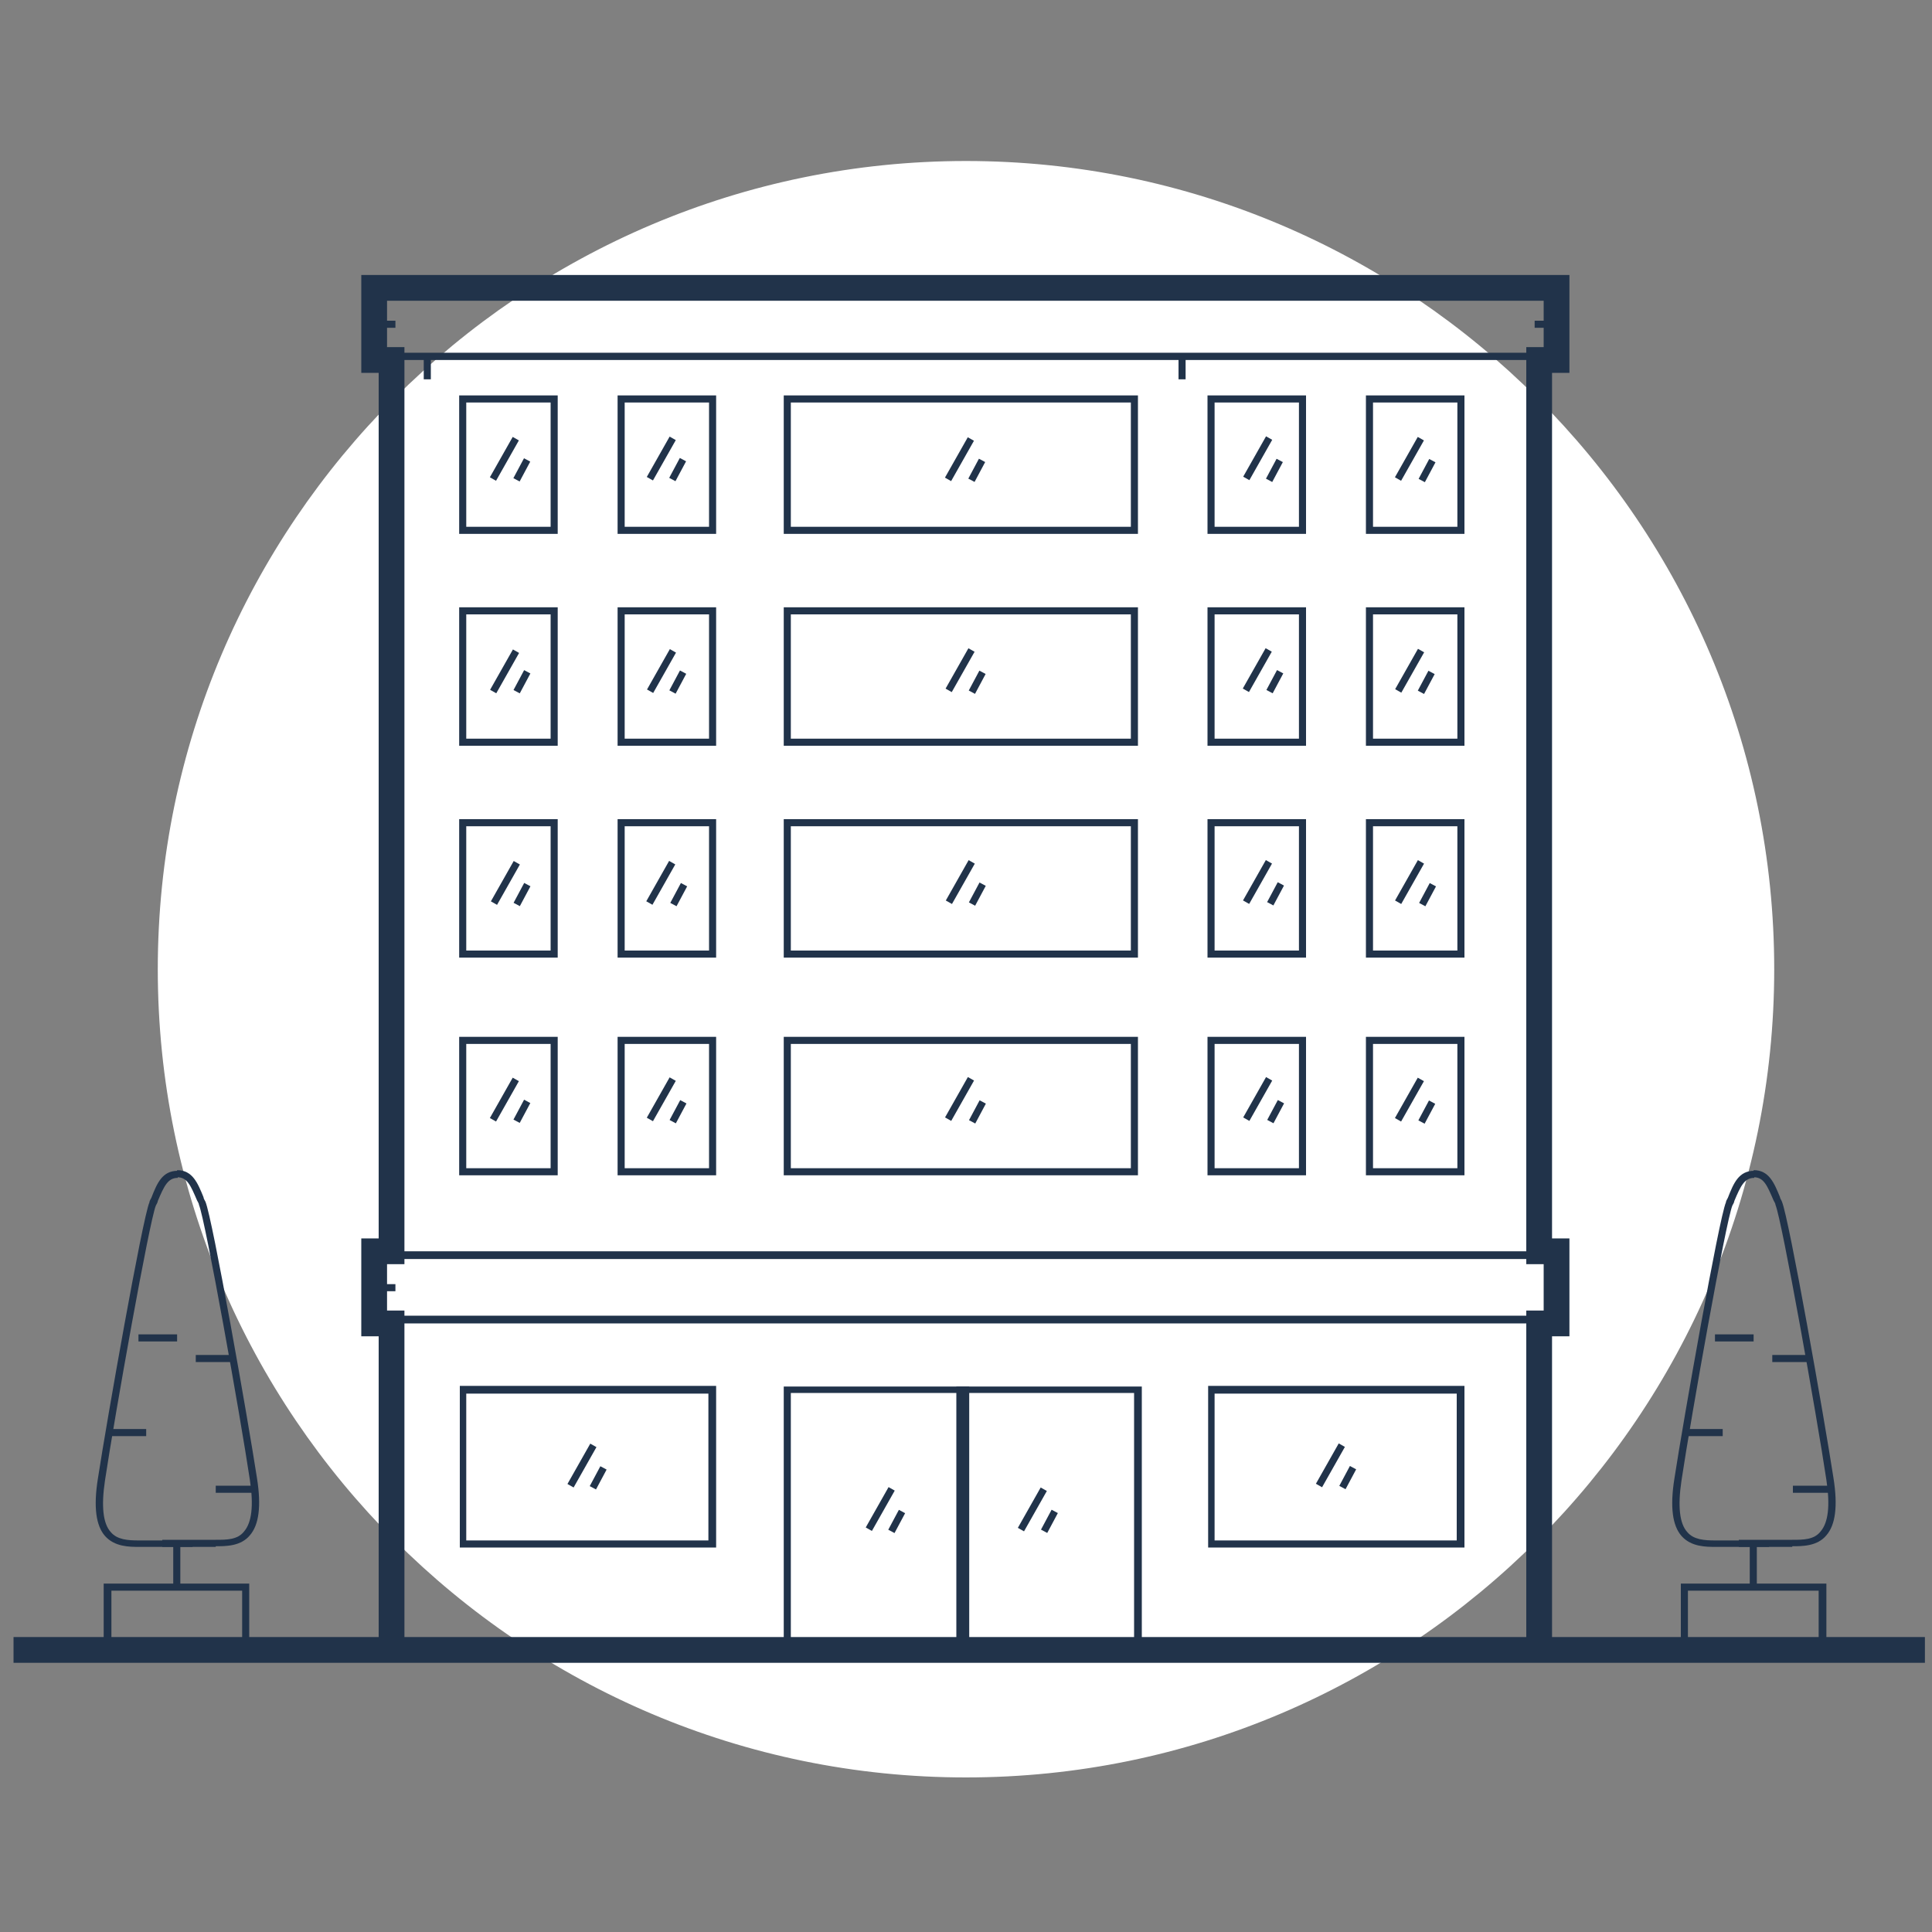 <svg viewBox="0 0 300 300" version="1.1" xmlns="http://www.w3.org/2000/svg" data-sanitized-data-name="Layer 1" data-name="Layer 1" id="Layer_1">
  <rect x="0" y="0" width="300" height="300" fill="#808080" stroke="none"/>
  <defs>
    <style>
      .cls-1 {
        fill: #21334a;
      }

      .cls-1, .cls-2 {
        stroke-width: 0px;
      }

      .cls-2 {
        fill: #fff;
      }
    </style>
  </defs>
  <g>
    <circle r="125" cy="150.5" cx="150" class="cls-2"></circle>
    <path d="M150,276c-69.2,0-125.5-56.3-125.5-125.5S80.8,25,150,25s125.5,56.3,125.5,125.5-56.3,125.5-125.5,125.5ZM150,26c-68.6,0-124.5,55.9-124.5,124.5s55.9,124.5,124.5,124.5,124.5-55.9,124.5-124.5S218.6,26,150,26Z" class="cls-2"></path>
  </g>
  <g>
    <path d="M239,195.5H60.8V54.8h178.2v140.6h0ZM61.9,194.6h176V55.7H61.9v138.8h0Z" class="cls-1"></path>
    <path d="M239,256.2H60.8v-51.9h178.2v51.9ZM61.9,255h176v-49.7H61.9v49.7Z" class="cls-1"></path>
    <path d="M241.7,55.9H58.1v-11.2h183.5v11.2h0ZM59.3,54.8h181.3v-9H59.3v9Z" class="cls-1"></path>
    <rect height="1.1" width="2.7" y="49.8" x="58.7" class="cls-1"></rect>
    <path d="M241.7,205.5H58.1v-11.2h183.5v11.2h0ZM59.3,204.4h181.3v-9H59.3v9Z" class="cls-1"></path>
    <rect height="1.1" width="2.7" y="199.4" x="58.7" class="cls-1"></rect>
    <rect height="1.1" width="2.7" y="49.8" x="238.3" class="cls-1"></rect>
    <rect height="3.5" width="1.1" y="55.4" x="65.8" class="cls-1"></rect>
    <rect height="3.5" width="1.1" y="55.4" x="183" class="cls-1"></rect>
    <path d="M86.6,82.9h-15.3v-21.5h15.3v21.5ZM72.4,81.8h13.1v-19.3h-13.1v19.3Z" class="cls-1"></path>
    <path d="M111.2,82.9h-15.3v-21.5h15.3v21.5ZM97,81.8h13.1v-19.3h-13.1v19.3Z" class="cls-1"></path>
    <path d="M202.8,82.9h-15.3v-21.5h15.3v21.5ZM188.6,81.8h13.1v-19.3h-13.1v19.3Z" class="cls-1"></path>
    <path d="M227.4,82.9h-15.3v-21.5h15.3v21.5ZM213.2,81.8h13.1v-19.3h-13.1v19.3Z" class="cls-1"></path>
    <path d="M176.7,82.9h-55v-21.5h55v21.5ZM122.8,81.8h52.8v-19.3h-52.8v19.3Z" class="cls-1"></path>
    <rect transform="translate(-22.3 104.4) rotate(-60.5)" height="1.1" width="7.2" y="70.7" x="74.8" class="cls-1"></rect>
    <rect transform="translate(-21.5 110.1) rotate(-61.9)" height="1.1" width="3.5" y="72.4" x="79.3" class="cls-1"></rect>
    <rect transform="translate(-9.9 125.5) rotate(-60.5)" height="1.1" width="7.2" y="70.7" x="99.1" class="cls-1"></rect>
    <rect transform="translate(-8.7 131.4) rotate(-61.9)" height="1.1" width="3.5" y="72.4" x="103.5" class="cls-1"></rect>
    <rect transform="translate(13.6 165.9) rotate(-60.5)" height="1.1" width="7.2" y="70.7" x="145.4" class="cls-1"></rect>
    <rect transform="translate(15.8 172.4) rotate(-61.9)" height="1.1" width="3.5" y="72.5" x="149.9" class="cls-1"></rect>
    <rect transform="translate(37.2 206.1) rotate(-60.5)" height="1.1" width="7.2" y="70.6" x="191.7" class="cls-1"></rect>
    <rect transform="translate(40.3 213.3) rotate(-61.9)" height="1.1" width="3.5" y="72.4" x="196.2" class="cls-1"></rect>
    <rect transform="translate(49.1 226.6) rotate(-60.5)" height="1.1" width="7.2" y="70.7" x="215.2" class="cls-1"></rect>
    <rect transform="translate(52.8 234.1) rotate(-61.9)" height="1.1" width="3.5" y="72.5" x="219.8" class="cls-1"></rect>
    <path d="M86.6,115.8h-15.3v-21.5h15.3v21.5ZM72.4,114.7h13.1v-19.3h-13.1v19.3Z" class="cls-1"></path>
    <path d="M111.2,115.8h-15.3v-21.5h15.3v21.5ZM97,114.7h13.1v-19.3h-13.1v19.3Z" class="cls-1"></path>
    <path d="M202.8,115.8h-15.3v-21.5h15.3v21.5ZM188.6,114.7h13.1v-19.3h-13.1v19.3Z" class="cls-1"></path>
    <path d="M227.4,115.8h-15.3v-21.5h15.3v21.5ZM213.2,114.7h13.1v-19.3h-13.1v19.3Z" class="cls-1"></path>
    <path d="M176.7,115.8h-55v-21.5h55v21.5ZM122.8,114.7h52.8v-19.3h-52.8v19.3Z" class="cls-1"></path>
    <rect transform="translate(-50.9 121.2) rotate(-60.5)" height="1.1" width="7.2" y="103.6" x="74.8" class="cls-1"></rect>
    <rect transform="translate(-50.5 127.5) rotate(-61.9)" height="1.1" width="3.5" y="105.3" x="79.3" class="cls-1"></rect>
    <rect transform="translate(-38.5 142.3) rotate(-60.5)" height="1.1" width="7.2" y="103.6" x="99.1" class="cls-1"></rect>
    <rect transform="translate(-37.7 148.9) rotate(-61.9)" height="1.1" width="3.5" y="105.3" x="103.5" class="cls-1"></rect>
    <rect transform="translate(-14.9 182.6) rotate(-60.5)" height="1.1" width="7.2" y="103.5" x="145.5" class="cls-1"></rect>
    <rect transform="translate(-13.2 189.9) rotate(-61.9)" height="1.1" width="3.5" y="105.4" x="150" class="cls-1"></rect>
    <rect transform="translate(8.5 222.8) rotate(-60.5)" height="1.1" width="7.2" y="103.5" x="191.7" class="cls-1"></rect>
    <rect transform="translate(11.3 230.7) rotate(-61.9)" height="1.1" width="3.5" y="105.3" x="196.3" class="cls-1"></rect>
    <rect transform="translate(20.5 243.3) rotate(-60.5)" height="1.1" width="7.2" y="103.6" x="215.2" class="cls-1"></rect>
    <rect transform="translate(23.7 251.4) rotate(-61.9)" height="1.1" width="3.5" y="105.4" x="219.7" class="cls-1"></rect>
    <path d="M86.6,148.7h-15.3v-21.5h15.3v21.5ZM72.4,147.6h13.1v-19.3h-13.1v19.3Z" class="cls-1"></path>
    <path d="M111.2,148.7h-15.3v-21.5h15.3v21.5ZM97,147.6h13.1v-19.3h-13.1v19.3Z" class="cls-1"></path>
    <path d="M202.8,148.7h-15.3v-21.5h15.3v21.5ZM188.6,147.6h13.1v-19.3h-13.1v19.3Z" class="cls-1"></path>
    <path d="M227.4,148.7h-15.3v-21.5h15.3v21.5ZM213.2,147.6h13.1v-19.3h-13.1v19.3Z" class="cls-1"></path>
    <path d="M176.7,148.7h-55v-21.5h55v21.5ZM122.8,147.6h52.8v-19.3h-52.8v19.3Z" class="cls-1"></path>
    <rect transform="translate(-79.5 137.8) rotate(-60.5)" height="1.1" width="7.2" y="136.6" x="74.8" class="cls-1"></rect>
    <rect transform="translate(-79.6 145) rotate(-61.9)" height="1.1" width="3.5" y="138.3" x="79.3" class="cls-1"></rect>
    <rect transform="translate(-67.2 158.9) rotate(-60.5)" height="1.1" width="7.2" y="136.5" x="99" class="cls-1"></rect>
    <rect transform="translate(-66.8 166.4) rotate(-61.9)" height="1.1" width="3.5" y="138.4" x="103.6" class="cls-1"></rect>
    <rect transform="translate(-43.5 199.3) rotate(-60.5)" height="1.1" width="7.2" y="136.4" x="145.5" class="cls-1"></rect>
    <rect transform="translate(-42.2 207.3) rotate(-61.9)" height="1.1" width="3.5" y="138.3" x="150" class="cls-1"></rect>
    <rect transform="translate(-20.1 239.5) rotate(-60.5)" height="1.1" width="7.2" y="136.4" x="191.7" class="cls-1"></rect>
    <rect transform="translate(-17.7 248.1) rotate(-61.9)" height="1.1" width="3.5" y="138.3" x="196.3" class="cls-1"></rect>
    <rect transform="translate(-8.2 260) rotate(-60.5)" height="1.1" width="7.2" y="136.5" x="215.3" class="cls-1"></rect>
    <rect transform="translate(-5.3 269) rotate(-61.9)" height="1.1" width="3.5" y="138.4" x="219.9" class="cls-1"></rect>
    <path d="M86.6,182.5h-15.3v-21.5h15.3v21.5ZM72.4,181.4h13.1v-19.3h-13.1v19.3Z" class="cls-1"></path>
    <path d="M111.2,182.5h-15.3v-21.5h15.3v21.5ZM97,181.4h13.1v-19.3h-13.1v19.3Z" class="cls-1"></path>
    <path d="M202.8,182.5h-15.3v-21.5h15.3v21.5ZM188.6,181.4h13.1v-19.3h-13.1v19.3Z" class="cls-1"></path>
    <path d="M227.4,182.5h-15.3v-21.5h15.3v21.5ZM213.2,181.4h13.1v-19.3h-13.1v19.3Z" class="cls-1"></path>
    <path d="M176.7,182.5h-55v-21.5h55v21.5ZM122.8,181.4h52.8v-19.3h-52.8v19.3Z" class="cls-1"></path>
    <rect transform="translate(-108.9 154.9) rotate(-60.5)" height="1.1" width="7.2" y="170.2" x="74.8" class="cls-1"></rect>
    <rect transform="translate(-109.3 162.7) rotate(-61.9)" height="1.1" width="3.5" y="172" x="79.2" class="cls-1"></rect>
    <rect transform="translate(-96.5 176) rotate(-60.5)" height="1.1" width="7.2" y="170.2" x="99.1" class="cls-1"></rect>
    <rect transform="translate(-96.5 184.2) rotate(-61.9)" height="1.1" width="3.5" y="172" x="103.5" class="cls-1"></rect>
    <rect transform="translate(-72.9 216.3) rotate(-60.5)" height="1.1" width="7.2" y="170.1" x="145.4" class="cls-1"></rect>
    <rect transform="translate(-72 225.2) rotate(-61.9)" height="1.1" width="3.5" y="172.1" x="150" class="cls-1"></rect>
    <rect transform="translate(-49.4 256.6) rotate(-60.5)" height="1.1" width="7.2" y="170.1" x="191.7" class="cls-1"></rect>
    <rect transform="translate(-47.5 266) rotate(-61.9)" height="1.1" width="3.5" y="172.1" x="196.3" class="cls-1"></rect>
    <rect transform="translate(-37.5 277.1) rotate(-60.5)" height="1.1" width="7.2" y="170.2" x="215.2" class="cls-1"></rect>
    <rect transform="translate(-35.1 286.8) rotate(-61.9)" height="1.1" width="3.5" y="172.1" x="219.8" class="cls-1"></rect>
    <rect transform="translate(-134.6 237.9) rotate(-60.5)" height="1.1" width="7.2" y="233.8" x="133.1" class="cls-1"></rect>
    <rect transform="translate(-134.8 247.9) rotate(-61.9)" height="1.1" width="3.5" y="235.7" x="137.6" class="cls-1"></rect>
    <rect transform="translate(-122.6 258.5) rotate(-60.5)" height="1.1" width="7.2" y="233.8" x="156.7" class="cls-1"></rect>
    <rect transform="translate(-122.2 268.7) rotate(-61.9)" height="1.1" width="3.5" y="235.7" x="161.2" class="cls-1"></rect>
    <rect transform="translate(-93.2 295.3) rotate(-60.5)" height="1.1" width="7.2" y="227" x="203" class="cls-1"></rect>
    <rect transform="translate(-91.6 306) rotate(-61.9)" height="1.1" width="3.5" y="228.8" x="207.5" class="cls-1"></rect>
    <rect transform="translate(-152.2 194.2) rotate(-60.5)" height="1.1" width="7.2" y="227" x="86.8" class="cls-1"></rect>
    <rect transform="translate(-153.3 203.4) rotate(-61.9)" height="1.1" width="3.5" y="228.9" x="91.2" class="cls-1"></rect>
    <path d="M111.2,240.3h-39.8v-25.1h39.8v25.1ZM72.4,239.2h37.6v-22.8h-37.6v22.8Z" class="cls-1"></path>
    <path d="M227.4,240.3h-39.8v-25.1h39.8v25.1ZM188.6,239.2h37.6v-22.8h-37.6v22.8Z" class="cls-1"></path>
    <path d="M150.5,256.2h-28.8v-40.9h28.8v40.9ZM122.8,255h26.5v-38.7h-26.5v38.7Z" class="cls-1"></path>
    <path d="M177.3,256.2h-28.8v-40.9h28.8v40.9ZM149.6,255h26.5v-38.7h-26.5v38.7Z" class="cls-1"></path>
    <path d="M38.7,256.2h-22.6v-10.3h22.6v10.3ZM17.3,255.1h20.3v-8.1h-20.3v8.1Z" class="cls-1"></path>
    <rect height="6.8" width="1.1" y="239.6" x="26.9" class="cls-1"></rect>
    <path d="M29.9,240.2h-8.3c-1.5,0-3.8,0-5.3-1.7-1.4-1.6-1.8-4.5-1.1-8.9,1.4-9.1,6.9-40.3,8-42.9,0-.2.2-.5.3-.7.9-2.3,1.7-4.2,4.1-4.2v1.1c-1.5,0-2.1,1.2-3.1,3.6,0,.2-.2.5-.3.7-1,2.4-6.4,32.7-7.9,42.7-.6,4-.3,6.7.9,8,1,1.2,2.7,1.3,4.4,1.3h8.3v1.1h0Z" class="cls-1"></path>
    <path d="M33.5,240.2h-8.3v-1.1h8.3c1.7,0,3.4,0,4.4-1.3,1.2-1.4,1.5-4,.9-8-1.5-10-6.9-40.3-7.9-42.7,0-.2-.2-.5-.3-.7-1-2.3-1.5-3.6-3.1-3.6v-1.1c2.4,0,3.2,2,4.1,4.2,0,.2.2.5.3.7,1.1,2.6,6.6,33.8,8,42.9.7,4.4.3,7.3-1.1,8.9-1.4,1.7-3.7,1.7-5.3,1.7h0Z" class="cls-1"></path>
    <rect height="1.1" width="6" y="207.2" x="21.5" class="cls-1"></rect>
    <rect height="1.1" width="5.8" y="221.9" x="16.9" class="cls-1"></rect>
    <rect height="1.1" width="6" y="210.4" x="30.4" class="cls-1"></rect>
    <rect height="1.1" width="5.8" y="230.7" x="33.5" class="cls-1"></rect>
    <path d="M283.6,256.2h-22.6v-10.3h22.6v10.3ZM262.1,255.1h20.3v-8.1h-20.3v8.1Z" class="cls-1"></path>
    <rect height="6.8" width="1.1" y="239.6" x="271.7" class="cls-1"></rect>
    <path d="M274.7,240.2h-8.3c-1.5,0-3.8,0-5.3-1.7-1.4-1.6-1.8-4.5-1.1-8.9,1.4-9.1,6.9-40.3,8-42.9,0-.2.2-.5.3-.7.9-2.3,1.7-4.2,4.1-4.2v1.1c-1.5,0-2.1,1.2-3.1,3.6,0,.2-.2.5-.3.7-1,2.4-6.4,32.7-7.9,42.7-.6,4-.3,6.7.9,8,1,1.2,2.7,1.3,4.4,1.3h8.3v1.1h0Z" class="cls-1"></path>
    <path d="M278.3,240.2h-8.3v-1.1h8.3c1.7,0,3.4,0,4.4-1.3,1.2-1.4,1.5-4,.9-8-1.5-10-6.9-40.3-7.9-42.7,0-.2-.2-.5-.3-.7-1-2.3-1.5-3.6-3.1-3.6v-1.1c2.4,0,3.2,2,4.1,4.2,0,.2.2.4.3.7,1.1,2.6,6.6,33.8,8,42.9.7,4.4.3,7.3-1.1,8.9-1.4,1.7-3.7,1.7-5.3,1.7h0Z" class="cls-1"></path>
    <rect height="1.1" width="6" y="207.2" x="266.3" class="cls-1"></rect>
    <rect height="1.1" width="5.8" y="221.9" x="261.7" class="cls-1"></rect>
    <rect height="1.1" width="6" y="210.4" x="275.2" class="cls-1"></rect>
    <rect height="1.1" width="5.8" y="230.7" x="278.4" class="cls-1"></rect>
    <rect height="4" width="296.8" y="254.2" x="2.1" class="cls-1"></rect>
    <polygon points="241 256.2 237 256.2 237 203.5 239.7 203.5 239.7 196.3 237 196.3 237 53.9 239.7 53.9 239.7 46.7 60.1 46.7 60.1 53.9 62.8 53.9 62.8 196.3 60.1 196.3 60.1 203.5 62.8 203.5 62.8 256.2 58.8 256.2 58.8 207.5 56.1 207.5 56.1 192.3 58.8 192.3 58.8 57.9 56.1 57.9 56.1 42.7 243.7 42.7 243.7 57.9 241 57.9 241 192.3 243.7 192.3 243.7 207.5 241 207.5 241 256.2" class="cls-1"></polygon>
  </g>
</svg>